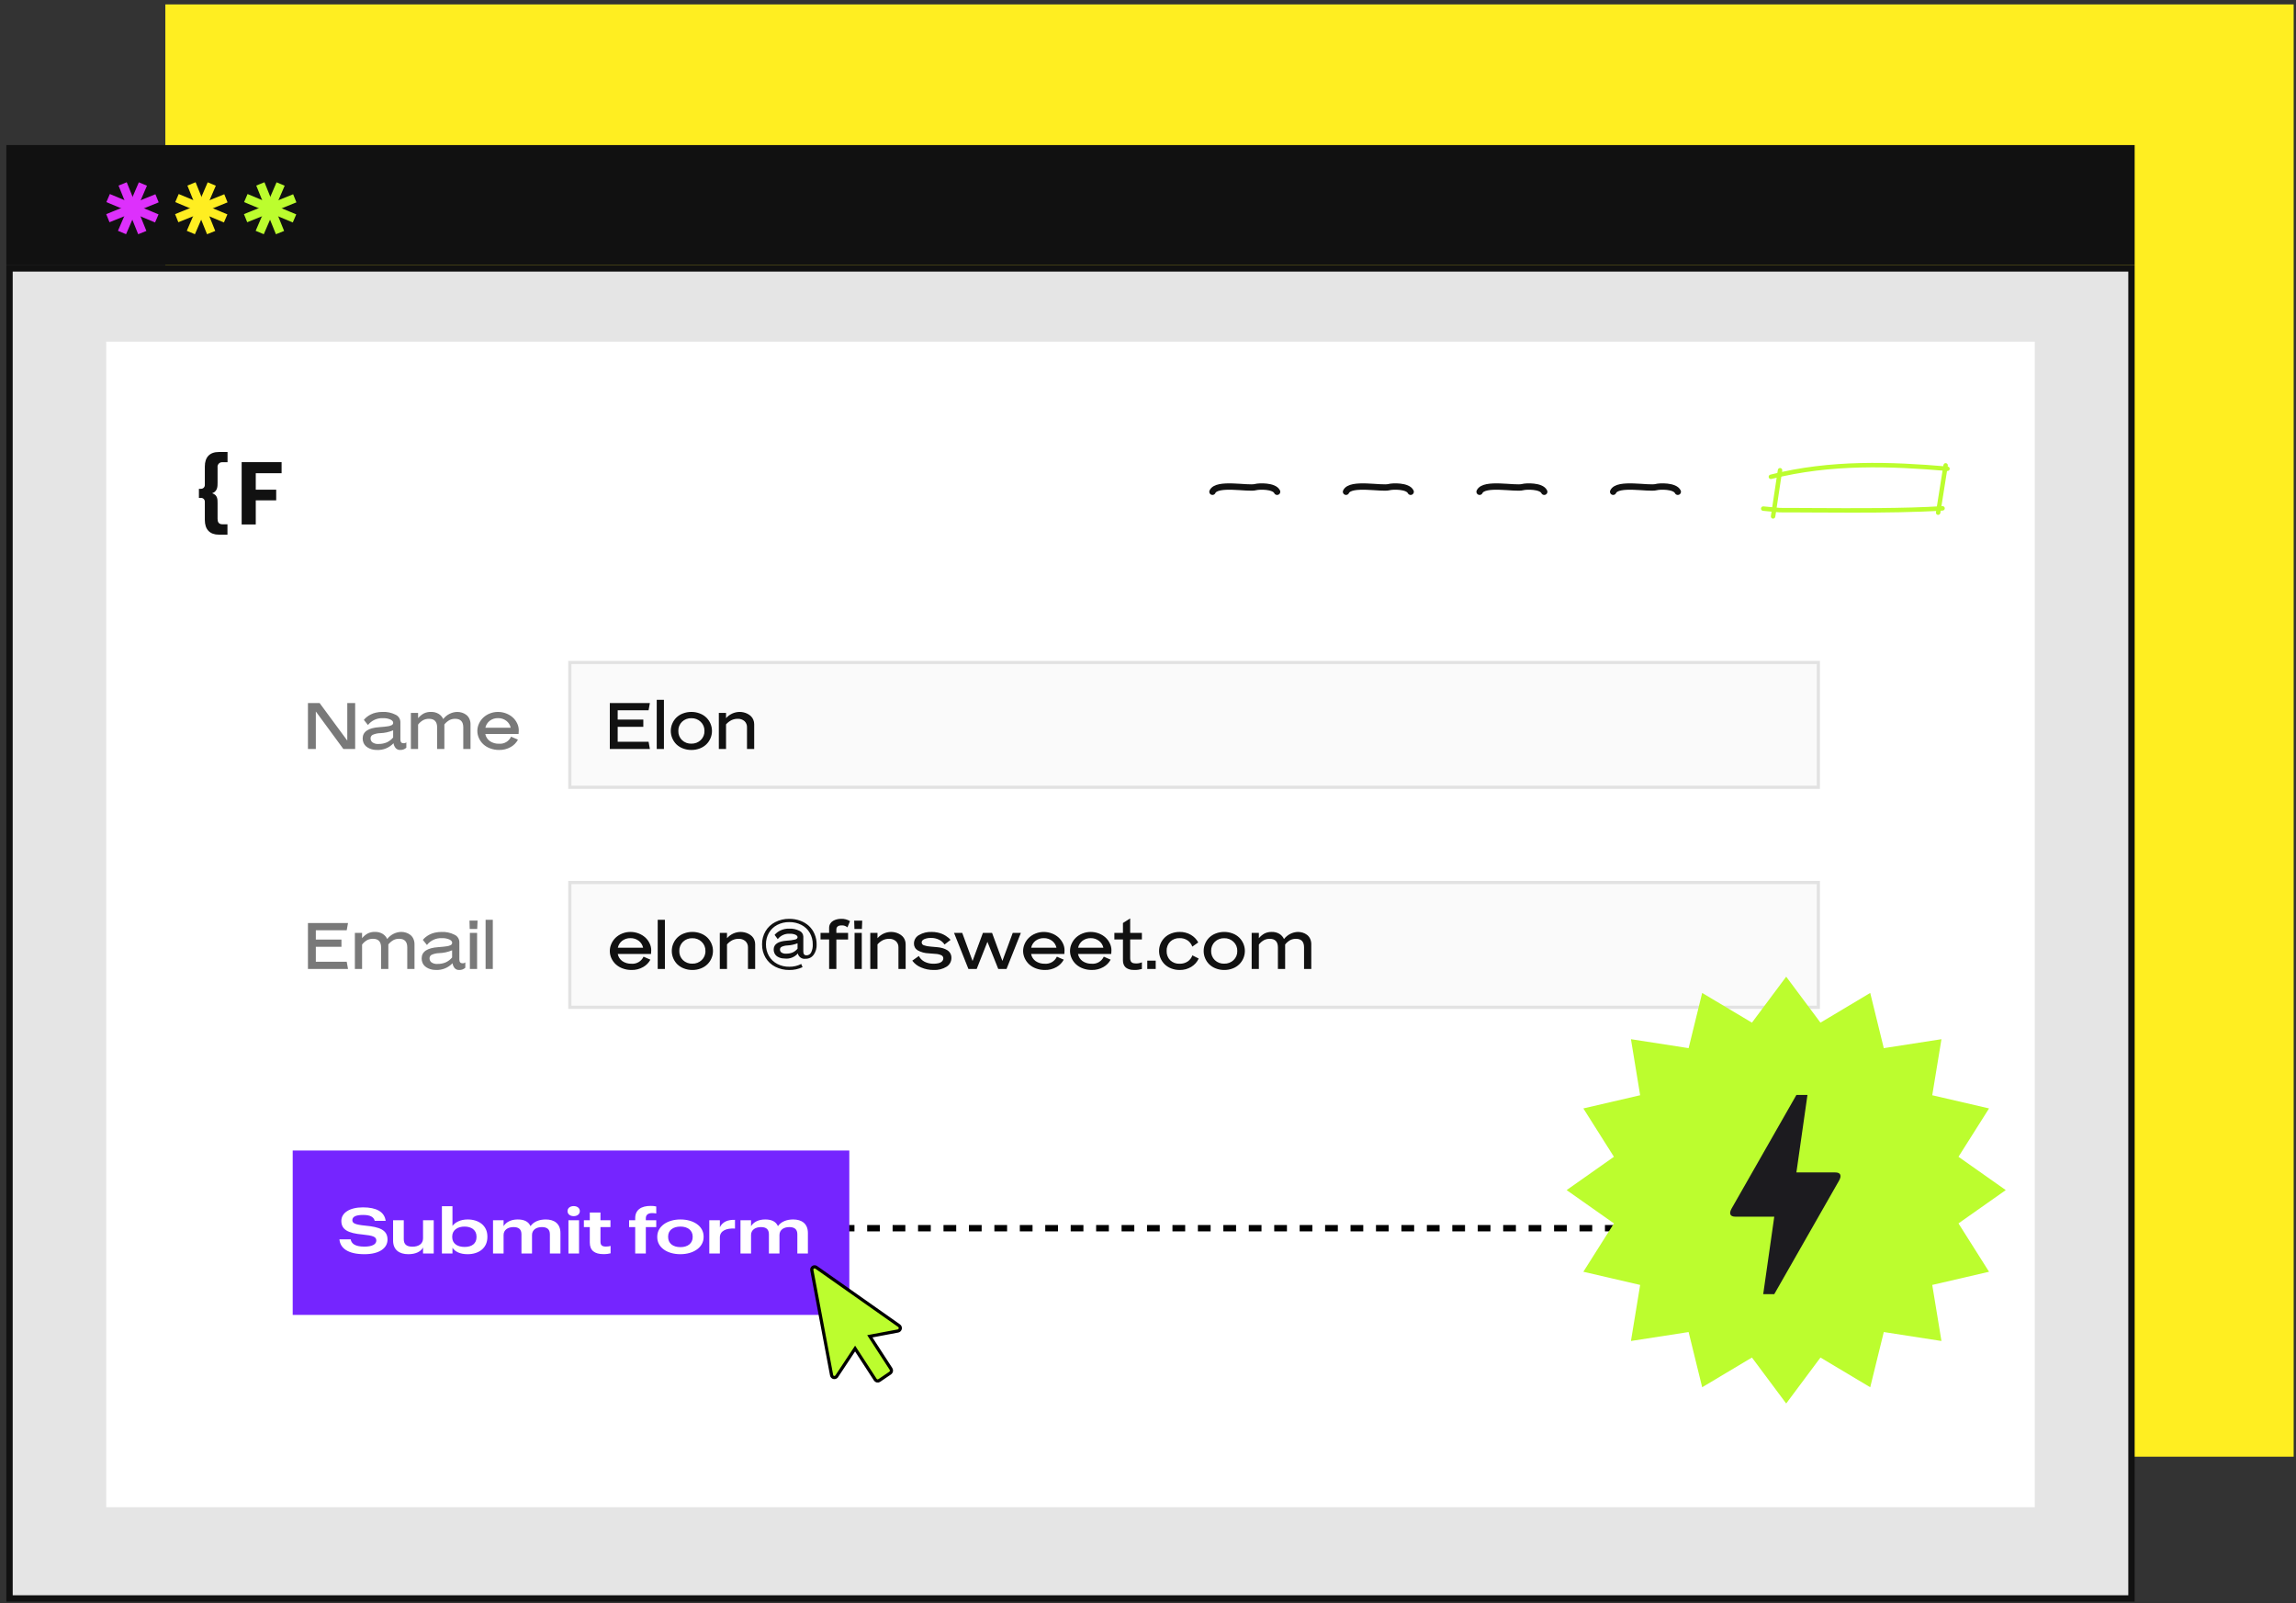 <svg width="361" height="252" viewBox="0 0 361 252" fill="none" xmlns="http://www.w3.org/2000/svg">
<rect x="0" y="0" width="361" height="252" fill="#333333" stroke="none"/>
<path d="M25.997 0.693H360.632V228.98H25.997V0.693Z" fill="#FFEE21"/>
<path d="M1.497 42.193H335.132V251.263H1.497V42.193Z" fill="#E5E5E5" stroke="#111111"/>
<path d="M16.701 53.707H319.928V236.923H16.701V53.707Z" fill="white"/>
<path d="M53.985 117.731L49.657 111.838V117.731H48.419V110.516H50.255L54.603 116.413V110.516H55.842V117.731H53.985ZM59.268 117.887C59.07 117.887 58.872 117.87 58.678 117.835C58.472 117.797 58.271 117.733 58.081 117.646C57.888 117.561 57.708 117.448 57.548 117.311C57.386 117.169 57.257 116.993 57.17 116.796C57.07 116.569 57.021 116.324 57.024 116.076C57.024 115.016 57.897 114.425 59.641 114.304C60.242 114.26 60.689 114.214 60.98 114.166C61.206 114.142 61.425 114.074 61.624 113.965C61.686 113.928 61.736 113.875 61.771 113.812C61.805 113.749 61.822 113.678 61.82 113.606C61.82 113.414 61.677 113.247 61.392 113.105C61.024 112.946 60.625 112.873 60.225 112.891C59.773 112.866 59.321 112.951 58.909 113.137C58.496 113.324 58.134 113.607 57.854 113.963L57.21 113.163C57.345 112.994 57.498 112.841 57.666 112.707C57.859 112.556 58.066 112.423 58.285 112.311C58.55 112.176 58.831 112.077 59.122 112.015C59.456 111.941 59.797 111.905 60.139 111.906C60.85 111.872 61.557 112.023 62.192 112.344C62.412 112.443 62.599 112.601 62.733 112.8C62.868 112.999 62.944 113.232 62.953 113.472V116.245C62.953 116.637 63.12 116.833 63.456 116.833C63.614 116.842 63.769 116.79 63.889 116.688V117.533C63.759 117.653 63.607 117.745 63.441 117.805C63.275 117.866 63.099 117.893 62.923 117.885C62.789 117.893 62.655 117.87 62.532 117.819C62.408 117.768 62.297 117.69 62.208 117.59C62.03 117.371 61.914 117.108 61.872 116.83C61.54 117.184 61.135 117.463 60.685 117.645C60.235 117.828 59.75 117.911 59.265 117.887H59.268ZM58.585 115.511C58.485 115.566 58.402 115.647 58.345 115.746C58.288 115.844 58.26 115.957 58.263 116.071C58.262 116.188 58.287 116.304 58.337 116.41C58.386 116.517 58.459 116.611 58.55 116.685C58.83 116.881 59.17 116.973 59.511 116.943C59.953 116.953 60.391 116.871 60.8 116.702C61.191 116.523 61.538 116.259 61.814 115.929V114.802C61.17 115.072 60.483 115.222 59.786 115.245C59.371 115.252 58.963 115.343 58.585 115.511V115.511ZM67.453 112.99C67.141 112.985 66.831 113.055 66.551 113.194C66.234 113.369 65.957 113.608 65.737 113.896V117.731H64.604V112.062H65.737V112.893C65.984 112.594 66.284 112.343 66.623 112.154C66.977 111.979 67.367 111.895 67.761 111.908C68.187 111.892 68.609 111.999 68.976 112.217C69.289 112.411 69.537 112.694 69.689 113.03C69.947 112.692 70.278 112.415 70.657 112.221C71.036 112.027 71.453 111.92 71.879 111.908C72.141 111.907 72.402 111.947 72.652 112.026C72.894 112.102 73.121 112.221 73.322 112.375C73.528 112.538 73.692 112.748 73.8 112.987C73.923 113.257 73.984 113.55 73.979 113.846V117.731H72.841V114.339C72.841 113.44 72.417 112.99 71.568 112.99C71.269 112.985 70.971 113.049 70.7 113.177C70.379 113.353 70.097 113.591 69.868 113.876V117.731H68.73V114.339C68.731 113.44 68.305 112.99 67.453 112.99ZM81.44 116.266C81.179 116.753 80.786 117.155 80.305 117.426C79.744 117.745 79.106 117.904 78.46 117.886C77.991 117.889 77.525 117.808 77.084 117.646C76.685 117.505 76.317 117.286 76.002 117.002C75.71 116.733 75.475 116.409 75.31 116.049C75.141 115.689 75.053 115.296 75.052 114.898C75.054 114.5 75.142 114.108 75.31 113.748C75.472 113.388 75.703 113.065 75.989 112.794C76.289 112.516 76.639 112.298 77.02 112.15C77.427 111.988 77.862 111.907 78.3 111.909C78.741 111.907 79.178 111.988 79.589 112.149C79.972 112.293 80.324 112.507 80.629 112.78C80.912 113.039 81.142 113.35 81.308 113.696C81.474 114.031 81.562 114.399 81.565 114.773C81.565 114.971 81.555 115.17 81.536 115.372H76.302C76.389 115.829 76.649 116.234 77.029 116.502C77.45 116.784 77.949 116.926 78.455 116.907C78.848 116.941 79.242 116.853 79.582 116.654C79.923 116.456 80.194 116.157 80.358 115.799L81.44 116.266ZM78.304 112.884C77.837 112.871 77.379 113.016 77.006 113.297C76.653 113.567 76.409 113.955 76.316 114.389H80.296C80.204 113.951 79.955 113.562 79.597 113.294C79.224 113.017 78.769 112.873 78.304 112.884Z" fill="#797979"/>
<rect x="89.342" y="103.885" width="196.808" height="20.118" fill="#FAFAFA"/>
<rect x="89.592" y="104.135" width="196.308" height="19.618" stroke="#111111" stroke-opacity="0.1" stroke-width="0.5"/>
<rect x="89.342" y="138.473" width="196.808" height="20.118" fill="#FAFAFA"/>
<rect x="89.592" y="138.723" width="196.308" height="19.618" stroke="#111111" stroke-opacity="0.1" stroke-width="0.5"/>
<path d="M95.881 117.731V110.516H102.181L101.975 111.654H97.119V113.114H101.149V114.253H97.119V116.599H101.976L102.181 117.731H95.881ZM103.258 117.731V110.001H104.391V117.731H103.258ZM108.709 117.887C108.256 117.892 107.806 117.811 107.383 117.649C106.999 117.506 106.648 117.287 106.352 117.005C106.077 116.734 105.858 116.41 105.708 116.054C105.549 115.689 105.468 115.295 105.468 114.897C105.467 114.501 105.547 114.11 105.703 113.746C105.853 113.389 106.072 113.065 106.347 112.793C106.643 112.51 106.994 112.291 107.378 112.149C107.801 111.986 108.25 111.905 108.703 111.909C109.155 111.905 109.603 111.987 110.024 112.149C110.408 112.291 110.759 112.51 111.055 112.793C111.332 113.065 111.554 113.389 111.707 113.746C111.864 114.109 111.945 114.501 111.944 114.897C111.946 115.296 111.865 115.691 111.707 116.056C111.554 116.413 111.332 116.736 111.055 117.007C110.758 117.29 110.408 117.509 110.024 117.652C109.605 117.812 109.159 117.891 108.71 117.887H108.709ZM108.709 116.895C108.978 116.903 109.245 116.858 109.497 116.762C109.748 116.666 109.978 116.521 110.174 116.336C110.368 116.151 110.521 115.928 110.622 115.68C110.724 115.432 110.772 115.165 110.762 114.897C110.77 114.629 110.722 114.363 110.62 114.116C110.518 113.868 110.365 113.645 110.171 113.46C109.977 113.274 109.748 113.128 109.496 113.031C109.245 112.934 108.978 112.887 108.709 112.895C108.437 112.885 108.167 112.929 107.913 113.026C107.66 113.122 107.428 113.269 107.232 113.456C107.041 113.643 106.892 113.868 106.793 114.116C106.693 114.364 106.647 114.63 106.656 114.897C106.646 115.164 106.692 115.431 106.791 115.679C106.89 115.928 107.041 116.153 107.232 116.34C107.429 116.526 107.661 116.671 107.915 116.767C108.169 116.863 108.439 116.907 108.71 116.897L108.709 116.895ZM113.022 117.731V112.062H114.155V112.893C114.419 112.588 114.745 112.343 115.111 112.173C115.477 112.003 115.875 111.912 116.278 111.906C116.495 111.907 116.711 111.932 116.922 111.98C117.139 112.029 117.349 112.107 117.546 112.209C117.74 112.308 117.919 112.436 118.077 112.587C118.235 112.743 118.36 112.93 118.444 113.136C118.537 113.36 118.584 113.602 118.582 113.846V117.731H117.451V114.339C117.46 114.158 117.43 113.976 117.363 113.808C117.297 113.639 117.195 113.486 117.064 113.36C116.763 113.1 116.373 112.968 115.977 112.99C115.657 112.989 115.34 113.055 115.048 113.186C114.707 113.35 114.404 113.582 114.155 113.866V117.731H113.022Z" fill="#111111"/>
<path d="M48.419 152.311V145.095H54.719L54.513 146.233H49.657V147.693H53.687V148.832H49.657V151.178H54.515L54.719 152.311H48.419ZM58.64 147.569C58.328 147.564 58.018 147.634 57.738 147.773C57.424 147.949 57.149 148.188 56.93 148.475V152.311H55.797V146.641H56.929V147.473C57.176 147.173 57.477 146.922 57.816 146.733C58.169 146.559 58.559 146.474 58.953 146.487C59.38 146.471 59.801 146.578 60.168 146.796C60.481 146.99 60.73 147.273 60.881 147.609C61.139 147.271 61.47 146.994 61.849 146.8C62.228 146.606 62.645 146.499 63.071 146.487C63.333 146.486 63.594 146.526 63.844 146.605C64.086 146.682 64.313 146.8 64.514 146.955C64.72 147.117 64.884 147.327 64.992 147.567C65.115 147.836 65.176 148.129 65.171 148.425V152.311H64.034V148.918C64.034 148.019 63.609 147.569 62.761 147.569C62.461 147.564 62.164 147.628 61.892 147.756C61.572 147.933 61.289 148.17 61.06 148.456V152.311H59.918V148.918C59.918 148.019 59.492 147.569 58.64 147.569ZM68.535 152.465C68.339 152.465 68.143 152.448 67.949 152.414C67.743 152.376 67.543 152.312 67.353 152.226C67.16 152.14 66.98 152.027 66.819 151.891C66.657 151.748 66.528 151.572 66.442 151.375C66.342 151.148 66.292 150.903 66.296 150.655C66.296 149.595 67.168 149.004 68.913 148.883C69.514 148.84 69.96 148.794 70.252 148.745C70.477 148.721 70.696 148.653 70.896 148.544C70.957 148.507 71.008 148.454 71.042 148.391C71.077 148.328 71.094 148.257 71.092 148.185C71.092 147.993 70.949 147.826 70.664 147.684C70.296 147.525 69.897 147.452 69.497 147.47C69.044 147.445 68.593 147.53 68.18 147.716C67.768 147.903 67.406 148.186 67.126 148.542L66.482 147.742C66.617 147.576 66.77 147.426 66.938 147.293C67.131 147.142 67.338 147.01 67.556 146.898C67.821 146.763 68.103 146.664 68.394 146.602C68.727 146.528 69.068 146.491 69.41 146.493C70.121 146.459 70.829 146.61 71.464 146.931C71.683 147.03 71.871 147.187 72.005 147.387C72.139 147.586 72.215 147.819 72.224 148.059V150.831C72.224 151.224 72.392 151.42 72.728 151.42C72.886 151.429 73.04 151.377 73.161 151.275V152.12C73.031 152.239 72.879 152.332 72.713 152.392C72.547 152.453 72.371 152.48 72.195 152.472C72.061 152.48 71.927 152.457 71.803 152.406C71.679 152.355 71.569 152.276 71.48 152.177C71.303 151.955 71.188 151.69 71.148 151.409C70.816 151.764 70.41 152.043 69.959 152.226C69.507 152.409 69.022 152.491 68.535 152.467V152.465ZM67.856 150.089C67.757 150.144 67.674 150.225 67.617 150.324C67.56 150.422 67.531 150.535 67.534 150.649C67.533 150.766 67.559 150.882 67.608 150.988C67.658 151.095 67.731 151.189 67.822 151.263C68.102 151.459 68.442 151.551 68.783 151.521C69.224 151.53 69.663 151.448 70.071 151.28C70.463 151.101 70.809 150.837 71.085 150.507V149.379C70.442 149.65 69.755 149.8 69.057 149.823C68.643 149.831 68.235 149.922 67.856 150.091V150.089ZM73.854 146.024L73.819 144.709H75.087L75.032 146.027L73.854 146.024ZM73.88 152.311V146.641H75.014V152.311H73.88ZM76.351 152.311V144.58H77.484V152.311H76.351Z" fill="#797979"/>
<path d="M102.263 150.851C102.002 151.337 101.608 151.739 101.127 152.01C100.566 152.329 99.929 152.489 99.284 152.472C98.814 152.475 98.348 152.395 97.908 152.233C97.508 152.092 97.14 151.873 96.825 151.589C96.534 151.32 96.299 150.996 96.133 150.636C95.966 150.274 95.879 149.88 95.881 149.481C95.882 149.084 95.97 148.691 96.139 148.331C96.3 147.972 96.531 147.648 96.818 147.377C97.117 147.099 97.467 146.881 97.848 146.733C98.255 146.572 98.69 146.49 99.128 146.492C99.569 146.49 100.006 146.571 100.416 146.732C100.799 146.876 101.152 147.09 101.456 147.363C101.739 147.622 101.969 147.933 102.135 148.279C102.302 148.614 102.39 148.982 102.393 149.356C102.393 149.554 102.383 149.754 102.363 149.955H97.129C97.216 150.412 97.477 150.817 97.856 151.085C98.277 151.367 98.776 151.509 99.282 151.49C99.674 151.523 100.067 151.435 100.407 151.237C100.747 151.039 101.017 150.741 101.182 150.383L102.263 150.851ZM99.128 147.469C98.661 147.455 98.203 147.6 97.829 147.881C97.476 148.151 97.232 148.539 97.14 148.974H101.116C101.024 148.536 100.775 148.146 100.416 147.878C100.044 147.602 99.591 147.458 99.128 147.469ZM103.411 152.316V144.585H104.543V152.316H103.411ZM108.861 152.472C108.408 152.476 107.958 152.395 107.535 152.233C107.151 152.091 106.801 151.871 106.504 151.589C106.229 151.318 106.01 150.995 105.86 150.638C105.703 150.272 105.623 149.877 105.625 149.479C105.624 149.083 105.704 148.692 105.86 148.328C106.01 147.971 106.229 147.647 106.504 147.375C106.8 147.092 107.151 146.873 107.535 146.73C107.958 146.568 108.408 146.487 108.861 146.491C109.312 146.487 109.76 146.568 110.181 146.73C110.565 146.873 110.916 147.092 111.212 147.375C111.489 147.647 111.711 147.971 111.864 148.328C112.022 148.691 112.102 149.083 112.101 149.479C112.103 149.877 112.023 150.272 111.864 150.638C111.711 150.995 111.49 151.318 111.212 151.589C110.916 151.871 110.565 152.091 110.181 152.233C109.76 152.395 109.313 152.476 108.862 152.472H108.861ZM108.861 151.48C109.13 151.487 109.397 151.442 109.649 151.346C109.9 151.25 110.13 151.105 110.326 150.92C110.52 150.736 110.673 150.512 110.774 150.264C110.876 150.016 110.924 149.749 110.914 149.481C110.922 149.214 110.874 148.947 110.772 148.7C110.67 148.452 110.517 148.229 110.323 148.045C110.129 147.858 109.9 147.712 109.649 147.615C109.398 147.518 109.13 147.472 108.861 147.479C108.589 147.469 108.319 147.514 108.065 147.61C107.812 147.707 107.58 147.853 107.384 148.041C107.193 148.228 107.043 148.452 106.944 148.7C106.845 148.948 106.798 149.214 106.807 149.481C106.797 149.749 106.843 150.015 106.942 150.264C107.042 150.513 107.192 150.737 107.384 150.924C107.581 151.111 107.813 151.256 108.067 151.351C108.321 151.447 108.591 151.491 108.862 151.481L108.861 151.48ZM113.174 152.316V146.647H114.307V147.478C114.571 147.173 114.898 146.927 115.264 146.758C115.63 146.588 116.028 146.497 116.432 146.492C116.648 146.493 116.864 146.517 117.076 146.566C117.293 146.615 117.502 146.692 117.699 146.795C117.894 146.894 118.073 147.021 118.23 147.172C118.389 147.329 118.513 147.515 118.597 147.721C118.691 147.946 118.738 148.188 118.735 148.431V152.316H117.603V148.923C117.61 148.741 117.579 148.559 117.51 148.391C117.441 148.222 117.337 148.069 117.205 147.944C116.904 147.685 116.514 147.552 116.117 147.574C115.797 147.573 115.48 147.64 115.188 147.77C114.852 147.936 114.552 148.167 114.307 148.45V152.316H113.174ZM128.4 148.45C128.43 149.036 128.264 149.616 127.927 150.096C127.781 150.293 127.589 150.452 127.369 150.559C127.148 150.666 126.904 150.718 126.659 150.71C126.388 150.752 126.112 150.688 125.886 150.533C125.66 150.378 125.501 150.143 125.442 149.876C125.192 150.164 124.876 150.387 124.521 150.526C124.166 150.666 123.782 150.717 123.403 150.676C123.249 150.676 123.095 150.662 122.943 150.636C122.782 150.606 122.625 150.558 122.476 150.493C122.324 150.429 122.183 150.342 122.058 150.235C121.932 150.122 121.831 149.983 121.763 149.828C121.684 149.649 121.644 149.455 121.647 149.26C121.647 148.427 122.332 147.963 123.701 147.866C124.157 147.846 124.611 147.783 125.055 147.677C125.285 147.605 125.4 147.485 125.4 147.318C125.4 147.17 125.29 147.041 125.071 146.931C124.783 146.812 124.473 146.759 124.162 146.776C123.804 146.755 123.447 146.821 123.12 146.968C122.793 147.115 122.507 147.339 122.285 147.621L121.791 146.956C122.044 146.662 122.357 146.424 122.708 146.259C123.141 146.058 123.614 145.961 124.091 145.974C124.651 145.948 125.208 146.067 125.707 146.322C125.88 146.4 126.027 146.525 126.133 146.682C126.239 146.839 126.299 147.023 126.306 147.212V149.573C126.306 149.972 126.467 150.172 126.789 150.172C126.942 150.175 127.093 150.134 127.224 150.056C127.356 149.977 127.462 149.863 127.531 149.726C127.726 149.33 127.814 148.891 127.789 148.45C127.8 147.814 127.638 147.186 127.321 146.634C127.013 146.103 126.558 145.672 126.012 145.39C125.421 145.088 124.764 144.936 124.1 144.947C123.44 144.936 122.787 145.089 122.2 145.393C121.656 145.676 121.204 146.107 120.896 146.636C120.581 147.188 120.421 147.815 120.432 148.45C120.422 149.088 120.583 149.716 120.9 150.27C121.208 150.801 121.66 151.234 122.204 151.518C122.789 151.822 123.442 151.976 124.102 151.964C124.753 151.974 125.397 151.825 125.979 151.531L126.185 152.03C125.534 152.335 124.821 152.487 124.102 152.473C123.331 152.485 122.568 152.308 121.882 151.958C121.251 151.636 120.724 151.141 120.364 150.531C119.997 149.9 119.809 149.181 119.82 148.45C119.808 147.722 119.996 147.004 120.364 146.375C120.725 145.766 121.251 145.272 121.882 144.95C122.567 144.6 123.327 144.423 124.096 144.434C124.687 144.429 125.273 144.529 125.828 144.731C126.333 144.911 126.797 145.191 127.193 145.554C127.573 145.912 127.875 146.345 128.076 146.827C128.294 147.34 128.404 147.893 128.4 148.45ZM122.637 149.266C122.636 149.354 122.656 149.44 122.695 149.519C122.733 149.597 122.789 149.666 122.858 149.72C123.08 149.865 123.344 149.931 123.608 149.906C123.957 149.914 124.304 149.851 124.627 149.72C124.929 149.584 125.194 149.379 125.4 149.12V148.275C124.893 148.473 124.358 148.588 123.814 148.617C123.495 148.627 123.182 148.7 122.89 148.831C122.812 148.872 122.746 148.935 122.701 149.012C122.656 149.089 122.634 149.177 122.637 149.266ZM129.013 146.647H130.362V145.874C130.357 145.638 130.416 145.406 130.534 145.202C130.642 145.015 130.799 144.859 130.987 144.751C131.176 144.644 131.378 144.563 131.589 144.51C131.805 144.457 132.028 144.43 132.251 144.431C132.741 144.413 133.226 144.538 133.645 144.793L133.243 145.774C132.992 145.556 132.665 145.444 132.332 145.463C131.778 145.463 131.501 145.686 131.501 146.133V146.648H133.344V147.679H131.501V152.316H130.363V147.677H129.013V146.647ZM134.343 146.028L134.303 144.714H135.566L135.516 146.032L134.343 146.028ZM134.364 152.316V146.647H135.497V152.316H134.364ZM136.835 152.316V146.647H137.968V147.478C138.232 147.173 138.558 146.927 138.924 146.757C139.29 146.587 139.688 146.496 140.091 146.491C140.308 146.491 140.524 146.516 140.735 146.564C140.952 146.614 141.162 146.691 141.359 146.794C141.553 146.893 141.732 147.02 141.89 147.171C142.048 147.327 142.173 147.514 142.257 147.72C142.35 147.945 142.397 148.186 142.395 148.43V152.316H141.262V148.923C141.27 148.741 141.238 148.559 141.17 148.391C141.101 148.222 140.997 148.069 140.864 147.944C140.563 147.685 140.174 147.552 139.777 147.574C139.457 147.573 139.14 147.64 138.848 147.77C138.512 147.936 138.212 148.167 137.967 148.45V152.316H136.835ZM146.781 152.472C146.105 152.477 145.436 152.341 144.816 152.072C144.266 151.853 143.789 151.484 143.437 151.008L144.468 150.274C144.666 150.662 144.982 150.977 145.37 151.176C145.81 151.394 146.296 151.502 146.787 151.49C147.037 151.493 147.286 151.467 147.529 151.414C147.701 151.381 147.864 151.312 148.007 151.21C148.103 151.139 148.183 151.048 148.242 150.944C148.29 150.855 148.315 150.755 148.315 150.654C148.319 150.55 148.292 150.448 148.237 150.36C148.183 150.272 148.105 150.202 148.011 150.158C147.732 150.029 147.431 149.957 147.123 149.944L146.001 149.854C145.398 149.836 144.808 149.674 144.28 149.381C144.097 149.269 143.946 149.11 143.845 148.921C143.743 148.731 143.694 148.518 143.701 148.304C143.702 148.036 143.775 147.774 143.91 147.543C144.046 147.313 144.241 147.122 144.474 146.992C145.084 146.634 145.785 146.46 146.491 146.492C146.791 146.491 147.09 146.52 147.384 146.58C147.637 146.628 147.885 146.702 148.123 146.799C148.327 146.885 148.523 146.988 148.71 147.108C148.866 147.206 149.015 147.315 149.155 147.435C149.263 147.53 149.365 147.631 149.459 147.739L148.509 148.469C148.298 148.145 148.003 147.886 147.656 147.719C147.265 147.526 146.835 147.429 146.399 147.436C146.03 147.421 145.662 147.486 145.32 147.627C145.05 147.754 144.915 147.926 144.915 148.143C144.917 148.245 144.951 148.344 145.014 148.425C145.077 148.506 145.164 148.564 145.263 148.591C145.593 148.705 145.936 148.773 146.285 148.792L147.397 148.892C147.679 148.916 147.959 148.967 148.232 149.046C148.476 149.116 148.709 149.22 148.926 149.352C149.128 149.476 149.296 149.648 149.414 149.854C149.534 150.067 149.595 150.308 149.591 150.553C149.597 150.832 149.53 151.108 149.398 151.353C149.266 151.598 149.072 151.805 148.836 151.954C148.218 152.33 147.503 152.51 146.781 152.472ZM156.957 152.316L155.252 148.049L153.564 152.316H152.266L150.006 146.647H151.294L152.915 151.057L154.541 146.647H155.985L157.606 151.048L159.231 146.647H160.509L158.254 152.316H156.957ZM167.254 150.851C166.993 151.337 166.6 151.739 166.119 152.01C165.557 152.33 164.918 152.49 164.271 152.472C163.802 152.475 163.336 152.394 162.895 152.232C162.496 152.09 162.128 151.872 161.813 151.588C161.522 151.319 161.286 150.995 161.121 150.634C160.952 150.274 160.864 149.882 160.863 149.484C160.865 149.086 160.953 148.694 161.121 148.333C161.283 147.974 161.514 147.65 161.8 147.38C162.1 147.102 162.45 146.883 162.831 146.736C163.238 146.574 163.673 146.492 164.112 146.495C164.552 146.493 164.989 146.574 165.4 146.734C165.783 146.878 166.135 147.092 166.44 147.366C166.723 147.625 166.953 147.936 167.119 148.282C167.285 148.616 167.374 148.985 167.377 149.359C167.377 149.556 167.367 149.756 167.347 149.958H162.12C162.206 150.415 162.467 150.82 162.846 151.088C163.267 151.368 163.766 151.509 164.271 151.49C164.664 151.523 165.057 151.435 165.397 151.237C165.737 151.039 166.007 150.741 166.172 150.383L167.254 150.851ZM164.118 147.469C163.651 147.455 163.193 147.6 162.819 147.881C162.467 148.151 162.222 148.539 162.13 148.974H166.106C166.014 148.536 165.765 148.146 165.406 147.878C165.035 147.602 164.581 147.458 164.118 147.469ZM174.627 150.851C174.366 151.337 173.972 151.739 173.491 152.01C172.93 152.329 172.292 152.488 171.646 152.47C171.177 152.474 170.711 152.393 170.27 152.231C169.871 152.089 169.503 151.87 169.188 151.587C168.897 151.318 168.661 150.994 168.496 150.633C168.327 150.273 168.239 149.88 168.238 149.483C168.24 149.085 168.328 148.692 168.496 148.332C168.658 147.973 168.889 147.649 169.175 147.379C169.475 147.101 169.825 146.882 170.206 146.734C170.613 146.572 171.048 146.49 171.487 146.492C171.927 146.49 172.365 146.571 172.775 146.732C173.158 146.876 173.511 147.09 173.815 147.363C174.098 147.622 174.328 147.933 174.494 148.279C174.661 148.614 174.749 148.982 174.752 149.356C174.752 149.554 174.742 149.754 174.722 149.955H169.493C169.58 150.412 169.841 150.817 170.22 151.085C170.641 151.367 171.14 151.509 171.646 151.49C172.039 151.524 172.432 151.436 172.772 151.238C173.113 151.039 173.384 150.741 173.548 150.383L174.627 150.851ZM171.487 147.469C171.023 147.458 170.569 147.603 170.198 147.882C169.846 148.153 169.601 148.54 169.509 148.975H173.485C173.39 148.535 173.138 148.146 172.775 147.88C172.403 147.603 171.95 147.458 171.487 147.469ZM179.539 146.647V147.677H177.697V150.615C177.692 150.764 177.717 150.912 177.77 151.051C177.81 151.157 177.885 151.248 177.982 151.308C178.067 151.359 178.161 151.396 178.259 151.416C178.369 151.436 178.481 151.445 178.594 151.444C178.918 151.459 179.242 151.398 179.539 151.267V152.316C179.163 152.424 178.772 152.477 178.38 152.472C178.217 152.474 178.053 152.465 177.891 152.445C177.727 152.42 177.566 152.377 177.411 152.316C177.253 152.256 177.106 152.169 176.978 152.058C176.847 151.937 176.745 151.788 176.679 151.623C176.596 151.418 176.556 151.199 176.561 150.978V147.677H175.212V146.647H176.561V145.089L177.698 144.369V146.647H179.539ZM180.385 152.316V151.007H181.713V152.316H180.385ZM187.471 150.172L188.472 150.676C188.224 151.216 187.82 151.669 187.313 151.977C186.762 152.314 186.126 152.486 185.48 152.473C185.029 152.477 184.581 152.395 184.16 152.233C183.776 152.091 183.425 151.871 183.129 151.589C182.852 151.318 182.63 150.995 182.477 150.638C182.318 150.272 182.238 149.877 182.24 149.479C182.239 149.083 182.319 148.691 182.477 148.328C182.63 147.971 182.852 147.647 183.129 147.375C183.425 147.092 183.776 146.873 184.16 146.73C184.581 146.568 185.029 146.487 185.48 146.491C186.097 146.479 186.705 146.637 187.239 146.947C187.73 147.229 188.132 147.643 188.399 148.143L187.467 148.802C187.332 148.411 187.078 148.073 186.74 147.833C186.369 147.581 185.928 147.453 185.479 147.469C185.205 147.455 184.932 147.498 184.675 147.593C184.418 147.689 184.183 147.836 183.985 148.025C183.798 148.218 183.653 148.446 183.558 148.697C183.462 148.947 183.419 149.215 183.43 149.483C183.419 149.751 183.462 150.019 183.557 150.27C183.652 150.521 183.798 150.75 183.985 150.942C184.185 151.131 184.422 151.277 184.681 151.371C184.939 151.466 185.214 151.506 185.489 151.491C185.94 151.506 186.384 151.377 186.757 151.124C187.093 150.892 187.345 150.558 187.476 150.172H187.471ZM192.488 152.472C192.035 152.476 191.585 152.395 191.162 152.232C190.779 152.089 190.428 151.87 190.132 151.588C189.856 151.317 189.637 150.993 189.487 150.637C189.33 150.271 189.251 149.876 189.253 149.477C189.252 149.082 189.331 148.69 189.487 148.327C189.638 147.97 189.856 147.646 190.132 147.373C190.428 147.091 190.779 146.871 191.162 146.729C191.586 146.568 192.035 146.487 192.488 146.492C192.94 146.488 193.388 146.57 193.809 146.732C194.193 146.874 194.544 147.093 194.84 147.376C195.117 147.648 195.338 147.972 195.492 148.329C195.649 148.692 195.73 149.084 195.729 149.48C195.731 149.879 195.65 150.274 195.492 150.64C195.339 150.996 195.117 151.319 194.84 151.59C194.543 151.873 194.193 152.092 193.809 152.235C193.387 152.396 192.939 152.476 192.488 152.472ZM192.488 151.48C192.757 151.487 193.025 151.442 193.276 151.346C193.528 151.25 193.758 151.105 193.953 150.92C194.147 150.735 194.299 150.512 194.4 150.264C194.501 150.015 194.548 149.749 194.538 149.481C194.546 149.214 194.498 148.947 194.396 148.7C194.294 148.452 194.141 148.229 193.947 148.045C193.753 147.859 193.524 147.713 193.274 147.616C193.024 147.519 192.757 147.472 192.488 147.479C192.217 147.469 191.947 147.514 191.693 147.61C191.439 147.707 191.208 147.853 191.012 148.041C190.819 148.227 190.668 148.451 190.567 148.699C190.467 148.947 190.419 149.214 190.427 149.481C190.417 149.749 190.464 150.016 190.564 150.264C190.663 150.513 190.814 150.738 191.007 150.924C191.204 151.111 191.437 151.257 191.691 151.352C191.946 151.448 192.217 151.492 192.488 151.481V151.48ZM199.642 147.574C199.329 147.569 199.02 147.639 198.74 147.778C198.425 147.954 198.15 148.193 197.932 148.48V152.316H196.799V146.647H197.932V147.478C198.179 147.178 198.479 146.927 198.818 146.738C199.172 146.564 199.562 146.479 199.956 146.492C200.382 146.476 200.804 146.584 201.171 146.801C201.484 146.995 201.732 147.278 201.884 147.614C202.142 147.276 202.473 147 202.852 146.805C203.231 146.611 203.648 146.504 204.074 146.492C204.336 146.491 204.597 146.531 204.847 146.611C205.089 146.687 205.316 146.805 205.517 146.96C205.723 147.122 205.887 147.332 205.995 147.572C206.118 147.841 206.179 148.134 206.174 148.43V152.316H205.036V148.923C205.036 148.024 204.612 147.574 203.763 147.574C203.463 147.57 203.166 147.634 202.895 147.761C202.575 147.938 202.292 148.176 202.063 148.461V152.316H200.925V148.923C200.922 148.024 200.494 147.574 199.642 147.574Z" fill="#111111"/>
<line x1="132.346" y1="193.063" x2="258.279" y2="193.063" stroke="black" stroke-dasharray="2 2"/>
<path d="M280.844 153.527L286.232 160.752L294.055 156.081L296.188 164.759L305.255 163.353L303.807 172.163L312.738 174.235L307.931 181.837L315.366 187.073L307.931 192.308L312.738 199.91L303.807 201.982L305.255 210.793L296.188 209.386L294.055 218.064L286.232 213.393L280.844 220.618L275.456 213.393L267.633 218.064L265.501 209.386L256.434 210.793L257.881 201.982L248.95 199.91L253.757 192.308L246.322 187.073L253.757 181.837L248.95 174.235L257.881 172.163L256.434 163.353L265.501 164.759L267.633 156.081L275.456 160.752L280.844 153.527Z" fill="#BCFD2E"/>
<path d="M0.997 22.803H335.632V41.693H0.997V22.803Z" fill="#111111"/>
<path d="M24.952 31.808L24.436 30.534L16.701 33.659L17.216 34.934L24.952 31.808Z" fill="#DD30FC"/>
<path d="M21.831 28.658L23.108 29.192L19.821 36.816L18.545 36.281L21.831 28.658Z" fill="#DD30FC"/>
<path d="M16.725 31.769L17.272 30.499L24.927 33.699L24.38 34.969L16.725 31.769Z" fill="#DD30FC"/>
<path d="M19.926 28.648L18.637 29.169L21.728 36.82L23.017 36.3L19.926 28.648Z" fill="#DD30FC"/>
<path d="M35.779 31.808L35.264 30.534L27.528 33.659L28.043 34.934L35.779 31.808Z" fill="#FFEE21"/>
<path d="M32.657 28.658L33.934 29.192L30.648 36.816L29.371 36.281L32.657 28.658Z" fill="#FFEE21"/>
<path d="M27.552 31.769L28.099 30.499L35.754 33.699L35.207 34.969L27.552 31.769Z" fill="#FFEE21"/>
<path d="M30.753 28.648L29.464 29.169L32.555 36.82L33.844 36.3L30.753 28.648Z" fill="#FFEE21"/>
<path d="M46.606 31.808L46.091 30.534L38.355 33.659L38.87 34.934L46.606 31.808Z" fill="#BCFD2E"/>
<path d="M43.484 28.658L44.761 29.192L41.475 36.816L40.198 36.281L43.484 28.658Z" fill="#BCFD2E"/>
<path d="M38.379 31.769L38.926 30.499L46.581 33.699L46.034 34.969L38.379 31.769Z" fill="#BCFD2E"/>
<path d="M41.58 28.648L40.291 29.169L43.382 36.82L44.671 36.3L41.58 28.648Z" fill="#BCFD2E"/>
<path d="M190.637 77.3C191.341 75.79 196.213 76.896 197.4 76.572C197.97 76.414 200.341 76.346 200.799 77.301" stroke="#111111" stroke-width="1" stroke-miterlimit="10" stroke-linecap="round"/>
<path d="M211.637 77.3C212.341 75.79 217.213 76.896 218.4 76.572C218.97 76.414 221.341 76.346 221.799 77.301" stroke="#111111" stroke-width="1" stroke-miterlimit="10" stroke-linecap="round"/>
<path d="M232.637 77.3C233.341 75.79 238.213 76.896 239.4 76.572C239.97 76.414 242.341 76.346 242.799 77.301" stroke="#111111" stroke-width="1" stroke-miterlimit="10" stroke-linecap="round"/>
<path d="M253.637 77.3C254.341 75.79 259.213 76.896 260.4 76.572C260.97 76.414 263.341 76.346 263.799 77.301" stroke="#111111" stroke-width="1" stroke-miterlimit="10" stroke-linecap="round"/>
<path d="M278.782 81.278H278.767C278.754 81.276 278.741 81.272 278.729 81.265C278.718 81.258 278.708 81.249 278.7 81.238C278.692 81.228 278.686 81.215 278.683 81.202C278.68 81.189 278.68 81.175 278.682 81.162L279.776 73.901C279.778 73.888 279.783 73.876 279.789 73.864C279.796 73.853 279.805 73.843 279.816 73.835C279.827 73.827 279.839 73.821 279.852 73.818C279.865 73.815 279.878 73.814 279.891 73.816C279.904 73.818 279.917 73.823 279.928 73.83C279.94 73.836 279.949 73.846 279.957 73.856C279.965 73.867 279.971 73.879 279.974 73.892C279.977 73.905 279.978 73.918 279.976 73.931L278.882 81.192C278.879 81.216 278.867 81.238 278.848 81.254C278.83 81.27 278.806 81.278 278.782 81.278Z" fill="#BCFD2E" stroke="#BCFD2E" stroke-width="0.5"/>
<path d="M304.736 80.689H304.72C304.707 80.687 304.694 80.683 304.682 80.676C304.671 80.669 304.661 80.66 304.653 80.649C304.645 80.638 304.639 80.625 304.636 80.612C304.633 80.599 304.633 80.585 304.635 80.572L305.814 73.127C305.819 73.1 305.833 73.077 305.855 73.061C305.877 73.045 305.904 73.039 305.93 73.043C305.957 73.047 305.981 73.062 305.996 73.084C306.012 73.105 306.019 73.132 306.014 73.159L304.835 80.604C304.832 80.628 304.82 80.649 304.802 80.665C304.784 80.68 304.76 80.689 304.736 80.689Z" fill="#BCFD2E" stroke="#BCFD2E" stroke-width="0.5"/>
<path d="M291.296 80.335C289.14 80.335 287.029 80.323 285.064 80.312L282.619 80.299C281.782 80.299 281.238 80.299 280.85 80.299C280.164 80.319 279.477 80.285 278.797 80.2C278.426 80.163 277.928 80.115 277.221 80.049C277.207 80.049 277.194 80.045 277.182 80.039C277.17 80.032 277.16 80.024 277.151 80.014C277.142 80.003 277.136 79.991 277.132 79.978C277.128 79.965 277.127 79.952 277.129 79.939C277.13 79.925 277.133 79.912 277.139 79.9C277.146 79.888 277.154 79.877 277.165 79.869C277.175 79.86 277.187 79.854 277.2 79.85C277.213 79.846 277.226 79.845 277.24 79.847C277.948 79.912 278.446 79.96 278.818 79.996C279.491 80.082 280.171 80.115 280.85 80.097C281.238 80.097 281.783 80.097 282.62 80.097L285.065 80.109C291.476 80.145 299.455 80.189 305.421 79.809C305.434 79.809 305.447 79.81 305.459 79.815C305.472 79.819 305.483 79.826 305.493 79.834C305.503 79.843 305.511 79.853 305.517 79.865C305.523 79.877 305.526 79.89 305.527 79.903C305.528 79.916 305.526 79.929 305.522 79.942C305.518 79.954 305.511 79.966 305.502 79.976C305.494 79.986 305.483 79.994 305.471 79.999C305.46 80.005 305.447 80.009 305.434 80.01C301.29 80.275 296.179 80.335 291.296 80.335Z" fill="#BCFD2E" stroke="#BCFD2E" stroke-width="0.5"/>
<path d="M278.445 75.049C278.432 75.051 278.419 75.05 278.406 75.047C278.393 75.043 278.381 75.037 278.371 75.029C278.36 75.021 278.352 75.011 278.345 74.999C278.339 74.988 278.334 74.975 278.333 74.962C278.331 74.949 278.332 74.936 278.336 74.923C278.339 74.91 278.345 74.898 278.353 74.888C278.361 74.877 278.371 74.868 278.383 74.862C278.394 74.855 278.407 74.851 278.42 74.85C287.878 72.457 297.372 72.828 306.22 73.587C306.247 73.589 306.271 73.602 306.289 73.622C306.306 73.642 306.314 73.668 306.312 73.695C306.31 73.722 306.297 73.746 306.276 73.763C306.256 73.78 306.23 73.789 306.203 73.787C297.37 73.031 287.896 72.659 278.467 75.044L278.445 75.049Z" fill="#BCFD2E" stroke="#BCFD2E" stroke-width="0.5"/>
<g clip-path="url(#clip0_203_224)">
<path d="M44.276 74.389V72.647H37.995V82.447H40.213V78.652H43.427V76.979H40.213V74.389H44.276Z" fill="#111111"/>
<path d="M32.206 73.331V76.238C32.206 76.316 32.191 76.394 32.162 76.466C32.132 76.539 32.089 76.605 32.033 76.661C31.978 76.716 31.913 76.76 31.84 76.79C31.768 76.821 31.691 76.836 31.613 76.836H31.275V78.261H31.613C31.691 78.261 31.768 78.277 31.84 78.307C31.913 78.337 31.978 78.381 32.033 78.437C32.089 78.492 32.132 78.558 32.162 78.631C32.191 78.704 32.206 78.781 32.206 78.86V81.738C32.206 83.232 32.994 84.047 34.424 84.047H35.764V82.418H34.952C34.876 82.419 34.801 82.409 34.728 82.385C34.391 82.312 34.209 82.039 34.209 81.571V79.128C34.209 78.481 34.225 77.829 33.359 77.532C34.209 77.227 34.209 76.478 34.209 75.867V73.489C34.182 73.314 34.22 73.134 34.316 72.984C34.411 72.834 34.558 72.725 34.728 72.675C34.805 72.656 34.885 72.647 34.964 72.651H35.777V71.047H34.424C32.974 71.047 32.206 71.861 32.206 73.331Z" fill="#111111"/>
</g>
<rect x="46.022" y="180.85" width="87.515" height="25.843" fill="#7525FF"/>
<path d="M57.309 197.148C59.629 197.148 60.929 196.208 60.929 194.848C60.929 193.328 59.669 192.868 57.419 192.658C55.799 192.498 55.399 192.278 55.399 191.798C55.399 191.278 55.919 190.978 57.079 190.978C58.159 190.978 58.749 191.258 58.919 191.908H60.639C60.449 190.468 59.159 189.788 57.069 189.788C54.939 189.788 53.669 190.668 53.669 191.918C53.669 193.268 54.679 193.848 57.029 194.058C58.609 194.218 59.169 194.398 59.169 194.998C59.169 195.608 58.499 195.958 57.289 195.958C55.779 195.958 55.249 195.458 55.139 194.818H53.369C53.499 196.248 54.759 197.148 57.309 197.148Z" fill="white"/>
<path d="M64.205 197.148C65.415 197.148 66.185 196.708 66.515 196.098V197.038H68.195V191.808H66.515V194.658C66.515 195.548 65.775 195.968 64.855 195.968C63.925 195.968 63.485 195.598 63.485 194.788V191.808H61.805V194.998C61.805 196.478 62.785 197.148 64.205 197.148Z" fill="white"/>
<path d="M73.522 197.148C75.312 197.148 76.632 196.168 76.632 194.448V194.368C76.632 192.638 75.262 191.688 73.532 191.688C72.402 191.688 71.552 192.138 71.142 192.708V189.608H69.482V197.038H71.142V196.138C71.532 196.738 72.322 197.148 73.522 197.148ZM73.052 196.008C71.902 196.008 71.102 195.468 71.102 194.458V194.378C71.102 193.348 71.952 192.808 73.042 192.808C74.112 192.808 74.922 193.348 74.922 194.378V194.458C74.922 195.458 74.222 196.008 73.052 196.008Z" fill="white"/>
<path d="M77.519 197.038H79.179V194.138C79.179 193.298 79.899 192.888 80.739 192.888C81.569 192.888 81.989 193.238 81.989 194.038V197.038H83.649V194.138C83.649 193.298 84.359 192.888 85.189 192.888C86.029 192.888 86.459 193.238 86.459 194.038V197.038H88.119V193.818C88.119 192.338 87.139 191.688 85.809 191.688C84.859 191.688 83.939 191.988 83.409 192.738C83.079 191.988 82.369 191.688 81.399 191.688C80.309 191.688 79.539 192.138 79.179 192.748V191.808H77.519V197.038Z" fill="white"/>
<path d="M90.205 191.168C90.755 191.168 91.165 190.858 91.165 190.378C91.165 189.898 90.755 189.588 90.205 189.588C89.645 189.588 89.235 189.898 89.235 190.378C89.235 190.858 89.645 191.168 90.205 191.168ZM89.375 197.038H91.045V191.808H89.375V197.038Z" fill="white"/>
<path d="M94.893 197.138C95.403 197.138 95.733 197.078 96.003 197.008V195.848C95.773 195.918 95.573 195.948 95.263 195.948C94.713 195.948 94.413 195.768 94.413 195.198V192.888H95.983V191.808H94.413V190.598H92.733V191.808H91.803V192.888H92.733V195.318C92.733 196.558 93.483 197.138 94.893 197.138Z" fill="white"/>
<path d="M99.873 197.038H101.543V192.888H103.183V191.808H101.543V191.498C101.543 190.978 101.883 190.688 102.533 190.688C102.803 190.688 103.013 190.718 103.183 190.748V189.648C102.913 189.578 102.663 189.558 102.293 189.558C100.833 189.558 99.873 190.168 99.873 191.488V191.808H98.913V192.888H99.873V197.038Z" fill="white"/>
<path d="M106.97 197.148C109.01 197.148 110.63 196.098 110.63 194.448V194.368C110.63 192.738 109.04 191.688 106.99 191.688C104.94 191.688 103.34 192.758 103.34 194.398V194.478C103.34 196.108 104.92 197.148 106.97 197.148ZM106.99 196.038C105.8 196.038 105.05 195.438 105.05 194.448V194.368C105.05 193.378 105.83 192.808 106.99 192.808C108.14 192.808 108.91 193.408 108.91 194.388V194.458C108.91 195.428 108.15 196.038 106.99 196.038Z" fill="white"/>
<path d="M111.523 197.038H113.183V194.528C113.183 193.468 114.193 193.038 115.563 193.118V191.748C114.393 191.718 113.613 192.068 113.183 192.908V191.808H111.523V197.038Z" fill="white"/>
<path d="M116.426 197.038H118.086V194.138C118.086 193.298 118.806 192.888 119.646 192.888C120.476 192.888 120.896 193.238 120.896 194.038V197.038H122.556V194.138C122.556 193.298 123.266 192.888 124.096 192.888C124.936 192.888 125.366 193.238 125.366 194.038V197.038H127.026V193.818C127.026 192.338 126.046 191.688 124.716 191.688C123.766 191.688 122.846 191.988 122.316 192.738C121.986 191.988 121.276 191.688 120.306 191.688C119.216 191.688 118.446 192.138 118.086 192.748V191.808H116.426V197.038Z" fill="white"/>
<path d="M137.128 209.985L136.762 210.054L136.965 210.366L140.091 215.183L140.091 215.183C140.159 215.286 140.183 215.412 140.16 215.532C140.137 215.653 140.069 215.759 139.969 215.831L138.24 217.006C138.24 217.006 138.24 217.006 138.239 217.006C138.191 217.039 138.136 217.061 138.079 217.072C138.022 217.083 137.962 217.082 137.905 217.07C137.848 217.058 137.793 217.035 137.745 217.001C137.697 216.968 137.656 216.925 137.624 216.876L137.623 216.874L134.653 212.301L134.446 211.981L134.235 212.299L131.554 216.345C131.554 216.345 131.554 216.345 131.553 216.345C131.504 216.418 131.434 216.475 131.353 216.508C131.271 216.541 131.181 216.548 131.094 216.53C131.008 216.511 130.929 216.467 130.869 216.403C130.808 216.339 130.767 216.258 130.753 216.171L130.753 216.171L130.752 216.166L127.645 199.671L127.645 199.671L127.644 199.665C127.626 199.579 127.634 199.489 127.667 199.407C127.701 199.326 127.758 199.256 127.832 199.207C127.905 199.158 127.992 199.132 128.08 199.133C128.168 199.134 128.254 199.162 128.326 199.212C128.326 199.212 128.327 199.212 128.327 199.212L141.358 208.382L141.359 208.382C141.433 208.434 141.49 208.507 141.524 208.591C141.558 208.675 141.566 208.767 141.548 208.856C141.53 208.945 141.487 209.027 141.423 209.091C141.36 209.155 141.28 209.199 141.193 209.219L137.128 209.985Z" fill="#BCFD2E" stroke="black" stroke-width="0.5"/>
<mask id="mask0_203_224" style="mask-type:alpha" maskUnits="userSpaceOnUse" x="259" y="166" width="43" height="43">
<rect x="259.833" y="166.899" width="41.751" height="41.751" fill="#D9D9D9"/>
</mask>
<g mask="url(#mask0_203_224)">
<path d="M277.229 203.431L278.968 191.253H272.88C272.445 191.253 272.176 191.137 272.074 190.905C271.973 190.673 272.039 190.355 272.271 189.949L282.448 172.117H284.187L282.448 184.295H288.536C288.971 184.295 289.239 184.411 289.34 184.643C289.442 184.875 289.377 185.194 289.145 185.6L278.968 203.431H277.229Z" fill="#1C1B1F"/>
</g>
<defs>
<clipPath id="clip0_203_224">
<rect width="13" height="13" fill="white" transform="translate(31.275 71.047)"/>
</clipPath>
</defs>
</svg>
